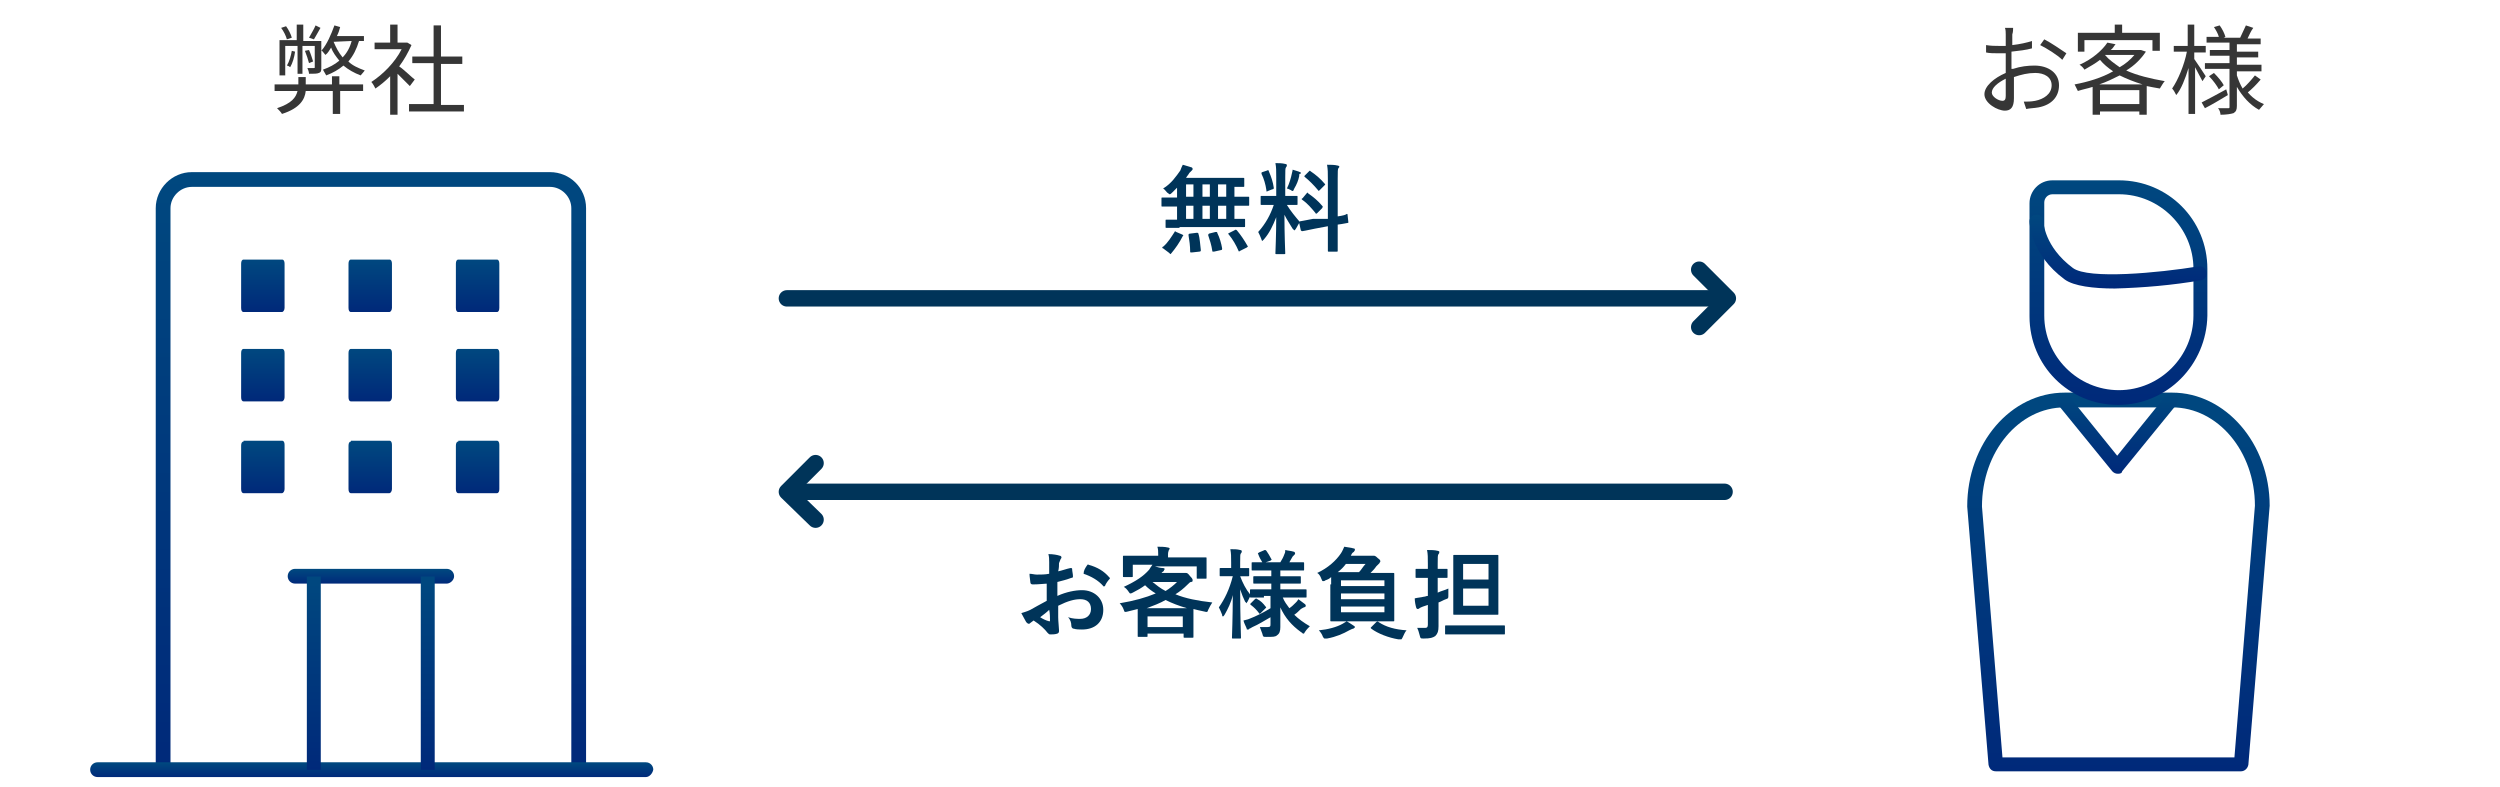 <?xml version="1.0" encoding="utf-8"?>
<!-- Generator: Adobe Illustrator 25.1.0, SVG Export Plug-In . SVG Version: 6.00 Build 0)  -->
<svg version="1.1" id="レイヤー_1" xmlns="http://www.w3.org/2000/svg" xmlns:xlink="http://www.w3.org/1999/xlink" x="0px"
	 y="0px" viewBox="0 0 305 96" style="enable-background:new 0 0 305 96;" xml:space="preserve">
<style type="text/css">
	.st0{fill:url(#パス_1167_1_);}
	.st1{fill:url(#パス_1168_1_);}
	.st2{fill:url(#パス_1169_1_);}
	.st3{fill:url(#パス_1170_1_);}
	.st4{fill:url(#パス_1171_1_);}
	.st5{fill:url(#パス_1172_1_);}
	.st6{fill:url(#パス_1173_1_);}
	.st7{fill:url(#パス_1174_1_);}
	.st8{fill:url(#パス_1175_1_);}
	.st9{fill:url(#パス_1176_1_);}
	.st10{fill:url(#パス_1177_1_);}
	.st11{fill:url(#パス_1178_1_);}
	.st12{fill:url(#長方形_179_1_);}
	.st13{fill:url(#長方形_180_1_);}
	.st14{enable-background:new    ;}
	.st15{fill:#363636;}
	.st16{fill:none;stroke:#003459;stroke-width:2;stroke-linecap:round;stroke-linejoin:round;}
	.st17{fill:none;stroke:#003459;stroke-width:2;stroke-linecap:round;}
	.st18{fill:#003459;}
	.st19{fill:url(#パス_1179_1_);}
	.st20{fill:url(#パス_1180_1_);}
	.st21{fill:url(#パス_1181_1_);}
	.st22{fill:url(#パス_1182_1_);}
	.st23{fill:none;}
</style>
<g id="グループ_360" transform="translate(18.418 10.668)">
	
		<linearGradient id="パス_1167_1_" gradientUnits="userSpaceOnUse" x1="-447.387" y1="369.208" x2="-447.387" y2="368.208" gradientTransform="matrix(5.272 0 0 -6.306 2372.26 2349.226)">
		<stop  offset="0" style="stop-color:#00487F"/>
		<stop  offset="1" style="stop-color:#00297A"/>
	</linearGradient>
	<path id="パス_1167" class="st0" d="M11.3,21c-0.2,0-0.3,0.2-0.3,0.5v5.4c0,0.3,0.1,0.5,0.3,0.5H16c0.1,0,0.3-0.2,0.3-0.5v-5.4
		c0-0.3-0.1-0.5-0.3-0.5H11.3z"/>
	
		<linearGradient id="パス_1168_1_" gradientUnits="userSpaceOnUse" x1="-447.387" y1="369.208" x2="-447.387" y2="368.208" gradientTransform="matrix(5.272 0 0 -6.306 2385.355 2349.226)">
		<stop  offset="0" style="stop-color:#00487F"/>
		<stop  offset="1" style="stop-color:#00297A"/>
	</linearGradient>
	<path id="パス_1168" class="st1" d="M24.4,21c-0.2,0-0.3,0.2-0.3,0.5v5.4c0,0.3,0.1,0.5,0.3,0.5h4.7c0.1,0,0.3-0.2,0.3-0.5v-5.4
		c0-0.3-0.1-0.5-0.3-0.5H24.4z"/>
	
		<linearGradient id="パス_1169_1_" gradientUnits="userSpaceOnUse" x1="-447.387" y1="369.208" x2="-447.387" y2="368.208" gradientTransform="matrix(5.272 0 0 -6.306 2398.453 2349.226)">
		<stop  offset="0" style="stop-color:#00487F"/>
		<stop  offset="1" style="stop-color:#00297A"/>
	</linearGradient>
	<path id="パス_1169" class="st2" d="M37.5,21c-0.2,0-0.3,0.2-0.3,0.5v5.4c0,0.3,0.1,0.5,0.3,0.5h4.7c0.2,0,0.3-0.2,0.3-0.5v-5.4
		c0-0.3-0.1-0.5-0.3-0.5H37.5z"/>
	
		<linearGradient id="パス_1170_1_" gradientUnits="userSpaceOnUse" x1="-447.387" y1="369.2" x2="-447.387" y2="368.2" gradientTransform="matrix(5.272 0 0 -6.305 2372.26 2359.664)">
		<stop  offset="0" style="stop-color:#00487F"/>
		<stop  offset="1" style="stop-color:#00297A"/>
	</linearGradient>
	<path id="パス_1170" class="st3" d="M11.3,31.9c-0.2,0-0.3,0.2-0.3,0.5v5.4c0,0.3,0.1,0.5,0.3,0.5H16c0.1,0,0.3-0.2,0.3-0.5v-5.4
		c0-0.3-0.1-0.5-0.3-0.5H11.3z"/>
	
		<linearGradient id="パス_1171_1_" gradientUnits="userSpaceOnUse" x1="-447.387" y1="369.2" x2="-447.387" y2="368.2" gradientTransform="matrix(5.272 0 0 -6.305 2385.355 2359.664)">
		<stop  offset="0" style="stop-color:#00487F"/>
		<stop  offset="1" style="stop-color:#00297A"/>
	</linearGradient>
	<path id="パス_1171" class="st4" d="M24.4,31.9c-0.2,0-0.3,0.2-0.3,0.5v5.4c0,0.3,0.1,0.5,0.3,0.5h4.7c0.1,0,0.3-0.2,0.3-0.5
		v-5.4c0-0.3-0.1-0.5-0.3-0.5H24.4z"/>
	
		<linearGradient id="パス_1172_1_" gradientUnits="userSpaceOnUse" x1="-447.387" y1="369.2" x2="-447.387" y2="368.2" gradientTransform="matrix(5.272 0 0 -6.305 2398.453 2359.664)">
		<stop  offset="0" style="stop-color:#00487F"/>
		<stop  offset="1" style="stop-color:#00297A"/>
	</linearGradient>
	<path id="パス_1172" class="st5" d="M37.5,31.9c-0.2,0-0.3,0.2-0.3,0.5v5.4c0,0.3,0.1,0.5,0.3,0.5h4.7c0.2,0,0.3-0.2,0.3-0.5
		v-5.4c0-0.3-0.1-0.5-0.3-0.5H37.5z"/>
	
		<linearGradient id="パス_1173_1_" gradientUnits="userSpaceOnUse" x1="-447.387" y1="369.191" x2="-447.387" y2="368.191" gradientTransform="matrix(5.272 0 0 -6.304 2372.26 2370.584)">
		<stop  offset="0" style="stop-color:#00487F"/>
		<stop  offset="1" style="stop-color:#00297A"/>
	</linearGradient>
	<path id="パス_1173" class="st6" d="M11.3,43.2c-0.2,0-0.3,0.2-0.3,0.5V49c0,0.3,0.1,0.5,0.3,0.5H16c0.1,0,0.3-0.2,0.3-0.5v-5.4
		c0-0.3-0.1-0.5-0.3-0.5H11.3z"/>
	
		<linearGradient id="パス_1174_1_" gradientUnits="userSpaceOnUse" x1="-447.387" y1="369.191" x2="-447.387" y2="368.191" gradientTransform="matrix(5.272 0 0 -6.304 2385.355 2370.584)">
		<stop  offset="0" style="stop-color:#00487F"/>
		<stop  offset="1" style="stop-color:#00297A"/>
	</linearGradient>
	<path id="パス_1174" class="st7" d="M24.4,43.2c-0.2,0-0.3,0.2-0.3,0.5V49c0,0.3,0.1,0.5,0.3,0.5h4.7c0.1,0,0.3-0.2,0.3-0.5v-5.4
		c0-0.3-0.1-0.5-0.3-0.5H24.4z"/>
	
		<linearGradient id="パス_1175_1_" gradientUnits="userSpaceOnUse" x1="-447.387" y1="369.191" x2="-447.387" y2="368.191" gradientTransform="matrix(5.272 0 0 -6.304 2398.453 2370.584)">
		<stop  offset="0" style="stop-color:#00487F"/>
		<stop  offset="1" style="stop-color:#00297A"/>
	</linearGradient>
	<path id="パス_1175" class="st8" d="M37.5,43.2c-0.2,0-0.3,0.2-0.3,0.5V49c0,0.3,0.1,0.5,0.3,0.5h4.7c0.2,0,0.3-0.2,0.3-0.5v-5.4
		c0-0.3-0.1-0.5-0.3-0.5H37.5z"/>
</g>
<linearGradient id="パス_1176_1_" gradientUnits="userSpaceOnUse" x1="-519.388" y1="428.407" x2="-519.388" y2="427.407" gradientTransform="matrix(52.41 0 0 -72.937 27266.305 31267.719)">
	<stop  offset="0" style="stop-color:#00487F"/>
	<stop  offset="1" style="stop-color:#00297A"/>
</linearGradient>
<path id="パス_1176" class="st9" d="M71.4,93.9h-1.7V25.4c0-1.4-1.2-2.6-2.6-2.6H23.4c-1.4,0-2.6,1.2-2.6,2.6v68.6H19V25.4
	c0-2.4,2-4.4,4.4-4.4h43.7c2.4,0,4.4,1.9,4.4,4.4V93.9z"/>
<linearGradient id="パス_1177_1_" gradientUnits="userSpaceOnUse" x1="-521.777" y1="240.692" x2="-521.777" y2="239.692" gradientTransform="matrix(68.625 0 0 -1.742 35852.25 512.352)">
	<stop  offset="0" style="stop-color:#00487F"/>
	<stop  offset="1" style="stop-color:#00297A"/>
</linearGradient>
<path id="パス_1177" class="st10" d="M78.8,94.8H11.9c-0.5,0-0.9-0.4-0.9-0.9c0,0,0,0,0,0c0-0.5,0.4-0.9,0.9-0.9c0,0,0,0,0,0h66.9
	c0.5,0,0.9,0.4,0.9,0.9C79.6,94.4,79.2,94.8,78.8,94.8z"/>
<linearGradient id="パス_1178_1_" gradientUnits="userSpaceOnUse" x1="-503.307" y1="240.692" x2="-503.307" y2="239.692" gradientTransform="matrix(20.234 0 0 -1.742 10229.114 488.746)">
	<stop  offset="0" style="stop-color:#00487F"/>
	<stop  offset="1" style="stop-color:#00297A"/>
</linearGradient>
<path id="パス_1178" class="st11" d="M54.5,71.2H36c-0.5,0-0.9-0.4-0.9-0.9s0.4-0.9,0.9-0.9h18.5c0.5,0,0.9,0.4,0.9,0.9
	S54.9,71.2,54.5,71.2z"/>
<g id="グループ_361" transform="translate(26.435 49.33)">
	
		<linearGradient id="長方形_179_1_" gradientUnits="userSpaceOnUse" x1="-251.687" y1="369.479" x2="-251.687" y2="368.479" gradientTransform="matrix(1.742 0 0 -23.607 450.31 8743.298)">
		<stop  offset="0" style="stop-color:#00487F"/>
		<stop  offset="1" style="stop-color:#00297A"/>
	</linearGradient>
	<rect id="長方形_179" x="11" y="21" class="st12" width="1.7" height="23.6"/>
	
		<linearGradient id="長方形_180_1_" gradientUnits="userSpaceOnUse" x1="-251.687" y1="369.479" x2="-251.687" y2="368.479" gradientTransform="matrix(1.742 0 0 -23.607 464.243 8743.298)">
		<stop  offset="0" style="stop-color:#00487F"/>
		<stop  offset="1" style="stop-color:#00297A"/>
	</linearGradient>
	<rect id="長方形_180" x="24.9" y="21" class="st13" width="1.7" height="23.6"/>
</g>
<g class="st14">
	<path class="st15" d="M41.5,10.3h2.8v0.8h-2.8v2.8h-0.9v-2.8h-3.3c-0.1,1-0.7,2.1-2.9,2.8c-0.1-0.2-0.4-0.5-0.6-0.7
		c1.8-0.6,2.3-1.3,2.5-2.1h-2.8v-0.8h2.9V9.4h0.9v0.9h3.2v-1h0.9V10.3z M43.8,5c-0.3,1-0.7,1.8-1.3,2.5C43,8,43.7,8.3,44.5,8.6
		C44.4,8.7,44.2,9,44,9.2c-0.8-0.3-1.5-0.7-2.1-1.2c-0.6,0.5-1.3,0.9-2.1,1.2c-0.1-0.2-0.3-0.5-0.4-0.7c0.8-0.3,1.4-0.6,2-1.1
		c-0.4-0.5-0.8-1-1-1.6c-0.2,0.3-0.4,0.7-0.7,0.9c-0.1-0.1-0.3-0.4-0.5-0.6v2.1c0,0.4,0,0.6-0.3,0.7c-0.2,0.1-0.6,0.1-1.2,0.1
		c0-0.2-0.1-0.5-0.2-0.7c0.4,0,0.7,0,0.8,0c0.1,0,0.1,0,0.1-0.1V5.6h-1.5V9h-0.6V5.6h-1.5v3.6h-0.7V4.9h2.1V3H37v2h2.2v1.2
		c0.7-0.8,1.2-2,1.6-3.1l0.7,0.2c-0.1,0.4-0.2,0.7-0.4,1.1h3.3V5H43.8z M35,4.8c-0.1-0.4-0.4-1-0.7-1.4l0.6-0.2
		c0.3,0.4,0.6,1,0.7,1.4L35,4.8z M36,6.3c-0.1,0.7-0.3,1.4-0.6,1.9C35.3,8.1,35.1,8,35,8c0.3-0.5,0.5-1.2,0.6-1.8L36,6.3z M37.7,7.7
		c-0.1-0.4-0.3-1-0.5-1.5l0.5-0.1c0.2,0.4,0.4,1.1,0.5,1.4L37.7,7.7z M39.1,3.4c-0.3,0.5-0.6,1.1-0.8,1.4l-0.6-0.2
		c0.2-0.4,0.6-1,0.8-1.5L39.1,3.4z M40.7,5.1c0.3,0.7,0.6,1.3,1.1,1.9c0.5-0.5,0.9-1.2,1.1-2L40.7,5.1L40.7,5.1z"/>
	<path class="st15" d="M50,10.5c-0.3-0.3-1-1-1.5-1.5v5h-0.9V9.3c-0.6,0.6-1.2,1.1-1.8,1.5c-0.1-0.2-0.3-0.6-0.5-0.8
		C46.7,9.1,48.2,7.6,49,6h-3.3V5.2h1.9V3h0.9v2.2h1l0.2,0l0.5,0.3c-0.4,0.9-0.9,1.8-1.5,2.6c0.6,0.4,1.6,1.4,1.9,1.6L50,10.5z
		 M56.6,12.7v0.9h-6.7v-0.9h3v-5h-2.6V6.9h2.6V3.1h0.9v3.8h2.6v0.9h-2.6v5H56.6z"/>
</g>
<path id="パス_16" class="st16" d="M207.3,39.9l3.5-3.5l-3.5-3.5"/>
<path id="パス_70" class="st17" d="M96,36.4h113.9"/>
<path id="パス_16-2" class="st16" d="M99.5,63.4L96,60l3.5-3.5"/>
<path id="パス_70-2" class="st17" d="M210.4,60H96.9"/>
<g class="st14">
	<path class="st18" d="M143.9,27.8c-1.1,0-1.5,0-1.6,0c-0.1,0-0.1,0-0.1-0.1v-0.8c0-0.1,0-0.1,0.1-0.1c0.1,0,0.4,0,1.3,0v-1.6h-0.3
		c-1,0-1.4,0-1.5,0c-0.1,0-0.1,0-0.1-0.1v-0.9c0-0.1,0-0.1,0.1-0.1c0.1,0,0.4,0,1.5,0h0.3v-1.2c-0.2,0.2-0.4,0.4-0.6,0.6
		c-0.1,0.1-0.2,0.2-0.3,0.2c-0.1,0-0.1-0.1-0.3-0.2c-0.2-0.2-0.3-0.4-0.5-0.5c1-0.6,1.6-1.5,2.1-2.2c0.1-0.3,0.2-0.5,0.3-0.7
		c0.3,0.1,0.7,0.2,1,0.3c0.1,0,0.2,0.1,0.2,0.2c0,0.1,0,0.1-0.1,0.2c-0.1,0.1-0.2,0.2-0.3,0.3c-0.1,0.2-0.3,0.4-0.4,0.6h5.4
		c1.2,0,1.6,0,1.6,0c0.1,0,0.1,0,0.1,0.1v0.9c0,0.1,0,0.1-0.1,0.1c-0.1,0-0.3,0-1.1,0V24h0.2c1,0,1.4,0,1.5,0c0.1,0,0.1,0,0.1,0.1
		V25c0,0.1,0,0.1-0.1,0.1c-0.1,0-0.4,0-1.5,0h-0.2v1.6c0.8,0,1.1,0,1.2,0c0.1,0,0.1,0,0.1,0.1v0.8c0,0.1,0,0.1-0.1,0.1
		c-0.1,0-0.5,0-1.6,0H143.9z M141.9,30.3c-0.1,0-0.1-0.1-0.1-0.1s0-0.1,0.1-0.1c0.6-0.5,1-1.2,1.4-1.8c0-0.1,0.1-0.1,0.2,0l0.7,0.3
		c0.2,0.1,0.2,0.1,0.1,0.2c-0.4,0.8-0.9,1.5-1.4,2.1c0,0-0.1,0.1-0.1,0.1s-0.1,0-0.1-0.1L141.9,30.3z M145.6,24v-1.5h-0.9V24H145.6z
		 M145.6,26.7v-1.6h-0.9v1.6H145.6z M146,28.4c0.1,0,0.2,0,0.2,0.1c0.2,0.6,0.2,1.3,0.3,2c0,0.1,0,0.2-0.2,0.2l-0.9,0.1
		c-0.2,0-0.2,0-0.2-0.1c0-0.7-0.1-1.4-0.2-2c0-0.1,0-0.2,0.2-0.2L146,28.4z M147.6,24v-1.5h-0.9V24H147.6z M147.6,26.7v-1.6h-0.9
		v1.6H147.6z M148.3,28.3c0.2,0,0.2,0,0.2,0.1c0.3,0.6,0.5,1.3,0.6,1.9c0,0.1,0,0.2-0.1,0.2l-0.9,0.2c-0.2,0-0.2,0-0.2-0.1
		c-0.1-0.7-0.3-1.3-0.5-1.9c0-0.1,0-0.1,0.1-0.2L148.3,28.3z M149.6,24v-1.5h-1V24H149.6z M149.6,26.7v-1.6h-1v1.6H149.6z
		 M150.6,28.1c0.1-0.1,0.2-0.1,0.3,0c0.5,0.6,0.9,1.2,1.3,1.9c0.1,0.1,0,0.1-0.1,0.2l-0.8,0.4c-0.1,0.1-0.2,0.1-0.2,0
		c-0.3-0.7-0.7-1.4-1.2-2c-0.1-0.1-0.1-0.1,0.1-0.2L150.6,28.1z"/>
	<path class="st18" d="M155.7,21.6c0-0.8,0-1.2-0.1-1.7c0.4,0,0.8,0,1.2,0.1c0.1,0,0.2,0.1,0.2,0.1c0,0.1,0,0.2-0.1,0.3
		c-0.1,0.1-0.1,0.4-0.1,1.2v2.3h0.1c0.9,0,1.2,0,1.3,0c0.1,0,0.1,0,0.1,0.1v0.9c0,0.1,0,0.1-0.1,0.1c-0.1,0-0.4,0-1.2,0
		c0.5,0.8,1,1.4,1.6,2.1c-0.2,0.2-0.3,0.5-0.5,0.8c-0.1,0.1-0.1,0.2-0.2,0.2c0,0-0.1-0.1-0.2-0.2c-0.3-0.5-0.7-1.1-1-1.7
		c0,2.4,0.1,4.5,0.1,4.7c0,0.1,0,0.1-0.1,0.1h-1c-0.1,0-0.1,0-0.1-0.1c0-0.2,0.1-2.2,0.1-4.4c-0.4,1-0.8,1.9-1.5,2.7
		c-0.1,0.1-0.2,0.2-0.2,0.2c0,0-0.1-0.1-0.1-0.2c-0.1-0.3-0.3-0.7-0.4-0.9c0.9-1,1.5-2.1,1.9-3.3h-0.2c-0.9,0-1.2,0-1.3,0
		c-0.1,0-0.1,0-0.1-0.1V24c0-0.1,0-0.1,0.1-0.1c0.1,0,0.4,0,1.3,0h0.5V21.6z M154.6,20.8c0.1-0.1,0.2,0,0.2,0.1
		c0.3,0.7,0.5,1.3,0.6,2c0,0.1,0,0.2-0.2,0.2l-0.5,0.2c-0.2,0.1-0.2,0.1-0.2-0.1c-0.1-0.7-0.3-1.4-0.6-2c0-0.1,0-0.2,0.1-0.2
		L154.6,20.8z M157.6,21.2c0-0.1,0.1-0.3,0.1-0.5c0.3,0.1,0.7,0.2,0.9,0.3c0.1,0,0.1,0.1,0.1,0.1c0,0.1,0,0.1-0.1,0.1
		c-0.1,0-0.1,0.1-0.1,0.3c-0.1,0.5-0.3,1-0.6,1.5c-0.1,0.2-0.1,0.3-0.2,0.3c0,0-0.1,0-0.2-0.1c-0.2-0.1-0.4-0.2-0.5-0.2
		C157.3,22.4,157.5,21.7,157.6,21.2z M162,26.7v-4.8c0-0.9,0-1.2-0.1-1.8c0.5,0,0.9,0,1.3,0.1c0.1,0,0.2,0.1,0.2,0.1
		c0,0.1,0,0.1-0.1,0.2c-0.1,0.1-0.1,0.4-0.1,1.3v4.6c0.7-0.1,1-0.2,1.1-0.3c0.1,0,0.1,0,0.1,0.1l0.1,0.9c0,0.1,0,0.1-0.1,0.1
		c-0.1,0-0.4,0.1-1.2,0.2v1.1c0,1.3,0,2,0,2.1c0,0.1,0,0.1-0.1,0.1h-1c-0.1,0-0.1,0-0.1-0.1c0-0.1,0-0.7,0-2.1v-0.9l-1.6,0.3
		c-1,0.2-1.4,0.3-1.5,0.3c-0.1,0-0.1,0-0.2-0.1l-0.2-0.9c0-0.1,0-0.1,0.1-0.2c0.1,0,0.5-0.1,1.6-0.3L162,26.7z M159.4,23.6
		c0.1-0.1,0.1-0.1,0.1-0.1c0,0,0.1,0,0.1,0.1c0.6,0.4,1.2,0.9,1.7,1.5c0.1,0.1,0.1,0.1,0,0.3l-0.6,0.6c-0.1,0.1-0.2,0.1-0.2,0
		c-0.5-0.6-1-1.2-1.6-1.6c0,0-0.1-0.1-0.1-0.1c0,0,0-0.1,0.1-0.1L159.4,23.6z M159.7,20.9c0.1-0.1,0.1-0.1,0.2,0
		c0.6,0.4,1.2,0.9,1.7,1.5c0.1,0.1,0.1,0.1,0,0.2l-0.6,0.6c-0.1,0.1-0.2,0.1-0.2,0c-0.5-0.6-1.1-1.2-1.6-1.6c-0.1-0.1-0.1-0.1,0-0.2
		L159.7,20.9z"/>
</g>
<g class="st14">
	<path class="st18" d="M128,71.2c-0.6,0-1.2,0.1-2,0.1c-0.2,0-0.3-0.1-0.3-0.3c0-0.2-0.1-0.6-0.1-1c0.3,0,0.6,0.1,0.9,0.1
		c0.5,0,1,0,1.5-0.1c0-0.4,0-0.9,0-1.4c0-0.3,0-0.7-0.1-1c0.6,0,1.1,0.1,1.4,0.2c0.1,0,0.2,0.1,0.2,0.2c0,0,0,0.1-0.1,0.2
		c-0.1,0.2-0.1,0.3-0.2,0.5c0,0.3,0,0.6-0.1,1c0.5-0.1,1-0.3,1.5-0.4c0.1,0,0.2,0,0.2,0.1c0,0.3,0.1,0.6,0.1,0.9
		c0,0.1,0,0.2-0.2,0.2c-0.8,0.3-1,0.3-1.7,0.5c0,0.6,0,1.2,0,1.7c1.1-0.5,2.2-0.7,3-0.7c1.5,0,2.6,1,2.6,2.4c0,1.5-1,2.4-2.6,2.4
		c-0.3,0-0.7,0-1-0.1c-0.2,0-0.3-0.2-0.3-0.4c0-0.3-0.1-0.7-0.4-1c0.6,0.2,1.1,0.2,1.5,0.2c0.7,0,1.3-0.4,1.3-1.2
		c0-0.8-0.5-1.2-1.3-1.2c-0.7,0-1.5,0.2-2.7,0.8c0,0.5,0,0.9,0,1.4c0,0.5,0.1,1.3,0.1,1.6c0,0.2,0,0.3-0.2,0.4
		c-0.3,0.1-0.6,0.1-0.9,0.1c-0.1,0-0.2-0.1-0.3-0.2c-0.3-0.4-0.9-1-1.7-1.5c-0.1,0.1-0.3,0.2-0.4,0.3c-0.1,0.1-0.1,0.1-0.2,0.1
		c-0.1,0-0.2-0.1-0.3-0.2c-0.1-0.2-0.4-0.7-0.6-1.1c0.3-0.1,0.7-0.2,1.1-0.4c0.5-0.3,1.1-0.6,2-1.1V71.2z M126.9,75.3
		c0.3,0.2,0.7,0.4,1.1,0.5c0.1,0,0.1,0,0.1-0.1c0-0.3,0-0.9-0.1-1.3C127.7,74.7,127.3,75,126.9,75.3z M132.6,69
		c0.1-0.1,0.1-0.2,0.2-0.1c1.1,0.3,1.9,0.8,2.5,1.5c0,0,0.1,0.1,0.1,0.1c0,0,0,0.1,0,0.1c-0.2,0.2-0.5,0.6-0.6,0.9
		c0,0-0.2,0.1-0.2,0c-0.6-0.7-1.5-1.2-2.4-1.5C132.2,69.6,132.4,69.3,132.6,69z"/>
	<path class="st18" d="M145.5,68c1.1,0,1.5,0,1.6,0c0.1,0,0.1,0,0.1,0.1c0,0.1,0,0.3,0,0.6v0.5c0,1,0,1.2,0,1.3c0,0.1,0,0.1-0.1,0.1
		h-1c-0.1,0-0.1,0-0.1-0.1v-1.4h-5.1c0.3,0.1,0.7,0.2,1,0.2c0.1,0,0.2,0.1,0.2,0.1c0,0.1-0.1,0.1-0.1,0.2s-0.1,0.1-0.2,0.2l-0.1,0.1
		h2.5c0.2,0,0.2,0,0.3,0c0.1,0,0.1,0,0.2,0c0.1,0,0.2,0,0.5,0.4c0.3,0.3,0.3,0.4,0.3,0.5c0,0.1,0,0.2-0.2,0.2
		c-0.1,0-0.2,0.1-0.4,0.3c-0.5,0.5-1,0.9-1.5,1.2c1.2,0.5,2.7,0.8,4.5,1c-0.2,0.3-0.3,0.5-0.5,0.9c-0.1,0.3-0.1,0.3-0.5,0.2
		c-0.5-0.1-0.9-0.2-1.3-0.3c0,0.1,0,0.4,0,0.9v0.9c0,1.2,0,1.6,0,1.6c0,0.1,0,0.1-0.1,0.1h-1c-0.1,0-0.1,0-0.1-0.1v-0.4H140v0.3
		c0,0.1,0,0.1-0.1,0.1h-1c-0.1,0-0.1,0-0.1-0.1c0-0.1,0-0.4,0-1.6v-0.8c0-0.4,0-0.7,0-0.9c-0.4,0.1-0.8,0.2-1.2,0.3
		c-0.4,0.1-0.4,0.1-0.5-0.2c-0.1-0.3-0.3-0.6-0.5-0.8c1.8-0.3,3.2-0.7,4.4-1.2c-0.5-0.3-0.9-0.6-1.3-1c-0.4,0.3-0.9,0.6-1.5,0.9
		c-0.2,0.1-0.2,0.1-0.3,0.1c-0.1,0-0.1-0.1-0.2-0.2c-0.2-0.3-0.4-0.5-0.6-0.6c1.5-0.7,2.4-1.3,3.1-2.1c0.1-0.2,0.2-0.3,0.4-0.6h-2.4
		v1.4c0,0.1,0,0.1-0.1,0.1h-1c-0.1,0-0.1,0-0.1-0.1c0-0.1,0-0.3,0-1.3v-0.4c0-0.4,0-0.6,0-0.7c0-0.1,0-0.1,0.1-0.1
		c0.1,0,0.5,0,1.6,0h2.6v-0.2c0-0.3,0-0.6-0.1-0.9c0.4,0,0.9,0,1.3,0.1c0.1,0,0.2,0.1,0.2,0.1c0,0.1,0,0.1-0.1,0.2
		c0,0.1-0.1,0.2-0.1,0.5V68H145.5z M144.8,74.2c-1-0.3-1.8-0.6-2.6-1c-0.7,0.4-1.5,0.7-2.3,1H144.8z M140,76.5h4.3v-1.3H140V76.5z
		 M140.6,71c0.5,0.4,1,0.8,1.6,1.1c0.5-0.3,1-0.7,1.4-1.1L140.6,71L140.6,71z"/>
	<path class="st18" d="M154.2,72.9c-1.2,0-1.6,0-1.6,0c-0.1,0-0.1,0-0.1-0.1v0c-0.1,0.2-0.2,0.4-0.3,0.6c-0.1,0.1-0.1,0.2-0.1,0.2
		c0,0-0.1-0.1-0.2-0.2c-0.2-0.4-0.4-0.9-0.6-1.5c0,3.1,0.1,5.7,0.1,5.9c0,0.1,0,0.1-0.1,0.1h-0.9c-0.1,0-0.1,0-0.1-0.1
		c0-0.2,0.1-2.5,0.1-5.2c-0.2,0.9-0.6,1.7-1,2.4c-0.1,0.1-0.1,0.2-0.2,0.2s-0.1-0.1-0.1-0.2c-0.1-0.3-0.3-0.7-0.4-0.9
		c0.7-1,1.3-2.2,1.7-3.8H150c-0.8,0-1,0-1.1,0c-0.1,0-0.1,0-0.1-0.1v-0.8c0-0.1,0-0.1,0.1-0.1c0.1,0,0.3,0,1.1,0h0.2v-0.7
		c0-0.7,0-1.1-0.1-1.6c0.5,0,0.8,0,1.2,0.1c0.1,0,0.2,0.1,0.2,0.1c0,0.1,0,0.2-0.1,0.3c-0.1,0.1-0.1,0.3-0.1,1.1v0.7
		c0.7,0,0.9,0,1,0c0.1,0,0.1,0,0.1,0.1v0.8c0,0.1,0,0.1-0.1,0.1c-0.1,0-0.3,0-1,0c0.3,0.8,0.7,1.6,1.2,2.2V72c0-0.1,0-0.1,0.1-0.1
		c0.1,0,0.5,0,1.6,0h0.9v-0.7h-0.6c-1.1,0-1.4,0-1.5,0c-0.1,0-0.1,0-0.1-0.1v-0.7c0-0.1,0-0.1,0.1-0.1c0.1,0,0.4,0,1.5,0h0.6v-0.7
		h-0.7c-1.1,0-1.5,0-1.6,0c-0.1,0-0.1,0-0.1-0.1v-0.8c0-0.1,0-0.1,0.1-0.1c0.1,0,0.4,0,1.2,0c-0.2-0.3-0.4-0.7-0.5-1
		c-0.1-0.1,0-0.1,0.1-0.2l0.7-0.3c0.1,0,0.1,0,0.2,0.1c0.2,0.3,0.4,0.6,0.6,1c0.1,0.1,0,0.1-0.1,0.2l-0.6,0.2h1.8
		c0.2-0.3,0.4-0.7,0.5-1c0.1-0.2,0.1-0.3,0.1-0.5c0.4,0.1,0.7,0.1,1,0.2c0.1,0,0.2,0.1,0.2,0.2c0,0.1,0,0.1-0.1,0.2
		c-0.1,0.1-0.1,0.1-0.2,0.2c-0.1,0.2-0.3,0.5-0.4,0.7h0.1c1.1,0,1.5,0,1.6,0c0.1,0,0.1,0,0.1,0.1v0.8c0,0.1,0,0.1-0.1,0.1
		c-0.1,0-0.5,0-1.6,0h-1.2v0.7h0.9c1.1,0,1.4,0,1.5,0c0.1,0,0.1,0,0.1,0.1v0.7c0,0.1,0,0.1-0.1,0.1c-0.1,0-0.4,0-1.5,0h-0.9v0.7h1.5
		c1.2,0,1.5,0,1.6,0c0.1,0,0.1,0,0.1,0.1v0.8c0,0.1,0,0.1-0.1,0.1c-0.1,0-0.5,0-1.6,0h-1.2c0.2,0.5,0.5,0.9,0.8,1.3
		c0.3-0.2,0.5-0.4,0.8-0.7c0.1-0.1,0.2-0.2,0.3-0.4c0.3,0.2,0.5,0.4,0.8,0.6c0.1,0.1,0.1,0.1,0.1,0.2s0,0.1-0.2,0.2
		c-0.1,0-0.2,0.1-0.4,0.2c-0.2,0.2-0.5,0.5-0.8,0.7c0.5,0.5,1.2,1,1.9,1.4c-0.2,0.2-0.4,0.4-0.6,0.7c-0.1,0.2-0.1,0.2-0.2,0.2
		s-0.1-0.1-0.3-0.2c-1.1-0.8-1.9-1.7-2.5-3c0,1,0,1.8,0,2.4c0,0.5-0.1,0.8-0.4,1c-0.2,0.2-0.5,0.2-1.3,0.2c-0.4,0-0.4,0-0.5-0.4
		c-0.1-0.3-0.2-0.5-0.3-0.8c0.4,0,0.6,0,0.9,0c0.4,0,0.4-0.1,0.4-0.4v-0.8c-0.7,0.4-1.5,0.9-2.2,1.2c-0.2,0.1-0.3,0.2-0.4,0.2
		c0,0.1-0.1,0.1-0.2,0.1s-0.1,0-0.1-0.1c-0.1-0.3-0.3-0.6-0.4-1c0.3-0.1,0.5-0.1,0.7-0.2c0.8-0.3,1.8-0.8,2.6-1.3v-1.5H154.2z
		 M153.8,74.8c-0.1,0.1-0.2,0.1-0.2,0c-0.3-0.4-0.6-0.7-1-1c-0.1-0.1-0.1-0.1,0-0.2l0.5-0.5c0.1-0.1,0.2-0.1,0.3,0
		c0.4,0.2,0.7,0.5,1,0.9c0.1,0.1,0.1,0.1,0,0.2L153.8,74.8z"/>
	<path class="st18" d="M162.4,71.3c0-0.4,0-0.7,0-0.9c-0.2,0.2-0.4,0.3-0.7,0.4c-0.1,0.1-0.2,0.1-0.3,0.1c-0.1,0-0.1-0.1-0.2-0.3
		c-0.1-0.3-0.3-0.6-0.5-0.7c1.3-0.6,2.3-1.5,2.9-2.4c0.2-0.3,0.3-0.6,0.4-0.8c0.5,0.1,0.8,0.1,1.1,0.2c0.2,0,0.2,0.1,0.2,0.2
		c0,0.1-0.1,0.1-0.1,0.2c-0.1,0.1-0.2,0.1-0.3,0.3l-0.1,0.2h2.3c0.2,0,0.2,0,0.3,0c0.1,0,0.1,0,0.2,0c0.1,0,0.2,0,0.5,0.3
		c0.3,0.2,0.3,0.3,0.3,0.4c0,0.1-0.1,0.1-0.1,0.2c-0.1,0.1-0.2,0.2-0.4,0.4c-0.2,0.3-0.4,0.5-0.7,0.8h1.1c1.2,0,1.6,0,1.7,0
		c0.1,0,0.1,0,0.1,0.1c0,0.1,0,0.5,0,1.4v2.9c0,0.9,0,1.3,0,1.4c0,0.1,0,0.1-0.1,0.1c-0.1,0-0.5,0-1.7,0h-4.2c-1.2,0-1.6,0-1.7,0
		c-0.1,0-0.1,0-0.1-0.1c0-0.1,0-0.5,0-1.4V71.3z M165.1,76.3c0.1,0.1,0.2,0.1,0.2,0.2c0,0.1-0.1,0.1-0.2,0.2c-0.1,0-0.3,0.1-0.5,0.2
		c-0.7,0.4-1.6,0.8-2.7,1c-0.1,0-0.3,0-0.3,0c-0.1,0-0.1-0.1-0.2-0.2c-0.1-0.3-0.3-0.6-0.5-0.8c1.1-0.1,2.2-0.4,2.9-0.8
		c0.2-0.1,0.3-0.2,0.5-0.3C164.5,75.9,164.8,76.1,165.1,76.3z M165.8,69.8c0.3-0.3,0.5-0.7,0.8-1h-2.4c-0.3,0.4-0.6,0.7-1,1H165.8z
		 M163.6,70.8v0.7h5.3v-0.7H163.6z M168.9,73.1v-0.7h-5.3v0.7H168.9z M168.9,74h-5.3v0.7h5.3V74z M167.9,75.9c0.1-0.1,0.2-0.1,0.3,0
		c0.9,0.6,2,0.9,3.4,1c-0.2,0.2-0.3,0.5-0.5,0.9c-0.1,0.2-0.1,0.2-0.2,0.2c-0.1,0-0.1,0-0.3,0c-1.2-0.2-2.5-0.7-3.3-1.3
		c-0.1-0.1-0.1-0.1,0-0.2L167.9,75.9z"/>
	<path class="st18" d="M175.5,74c0,0.8,0,1.8,0,2.4c0,0.6-0.1,0.9-0.4,1.2c-0.3,0.2-0.6,0.3-1.4,0.3c-0.4,0-0.4,0-0.5-0.4
		c-0.1-0.4-0.2-0.7-0.3-0.9c0.3,0,0.7,0,1,0c0.2,0,0.3-0.1,0.3-0.4v-2.4l-0.6,0.2c-0.2,0.1-0.3,0.1-0.4,0.2c-0.1,0-0.1,0.1-0.2,0.1
		c-0.1,0-0.1,0-0.2-0.1c-0.1-0.3-0.2-0.8-0.2-1.2c0.4-0.1,0.7-0.1,1.1-0.2c0.2,0,0.3-0.1,0.5-0.1v-2.2h-0.2c-0.9,0-1.1,0-1.2,0
		c-0.1,0-0.1,0-0.1-0.1v-0.9c0-0.1,0-0.1,0.1-0.1c0.1,0,0.3,0,1.2,0h0.2v-0.6c0-0.8,0-1.2-0.1-1.7c0.5,0,0.9,0,1.3,0.1
		c0.1,0,0.2,0.1,0.2,0.1c0,0.1,0,0.2-0.1,0.3c-0.1,0.1-0.1,0.4-0.1,1.2v0.6c0.8,0,1.1,0,1.1,0c0.1,0,0.1,0,0.1,0.1v0.9
		c0,0.1,0,0.1-0.1,0.1c-0.1,0-0.3,0-1.1,0v1.8c0.4-0.2,0.9-0.3,1.3-0.5c0,0.2,0,0.5,0,0.8c0,0.4,0,0.4-0.3,0.5
		c-0.3,0.1-0.6,0.3-0.9,0.4V74z M178,77.4c-1.2,0-1.6,0-1.6,0c-0.1,0-0.1,0-0.1-0.1v-0.9c0-0.1,0-0.1,0.1-0.1c0.1,0,0.5,0,1.6,0h3.9
		c1.2,0,1.6,0,1.6,0c0.1,0,0.1,0,0.1,0.1v0.9c0,0.1,0,0.1-0.1,0.1c-0.1,0-0.5,0-1.6,0H178z M181.2,67.7c1,0,1.4,0,1.5,0
		c0.1,0,0.1,0,0.1,0.1c0,0.1,0,0.6,0,1.6v3.9c0,1,0,1.5,0,1.6c0,0.1,0,0.1-0.1,0.1c-0.1,0-0.4,0-1.5,0h-2.3c-1,0-1.4,0-1.5,0
		c-0.1,0-0.1,0-0.1-0.1c0-0.1,0-0.6,0-1.6v-3.9c0-1,0-1.5,0-1.6c0-0.1,0-0.1,0.1-0.1c0.1,0,0.4,0,1.5,0H181.2z M178.5,68.8v1.9h3.1
		v-1.9H178.5z M181.6,71.8h-3.1v2.1h3.1V71.8z"/>
</g>
<linearGradient id="パス_1179_1_" gradientUnits="userSpaceOnUse" x1="-515.112" y1="425.744" x2="-515.112" y2="424.744" gradientTransform="matrix(36.836 0 0 -46.167 19233.078 19703.242)">
	<stop  offset="0" style="stop-color:#00487F"/>
	<stop  offset="1" style="stop-color:#00297A"/>
</linearGradient>
<path id="パス_1179" class="st19" d="M273.4,94.1h-29.9c-0.5,0-0.8-0.3-0.9-0.8L240,61.8c0-7.7,5.3-13.9,11.9-13.9H265
	c6.5,0,11.9,6.2,11.9,13.8l-2.6,31.6C274.2,93.8,273.8,94.1,273.4,94.1z M244.3,92.4h28.3l2.5-30.7c0-6.6-4.5-12-10.1-12h-13.1
	c-5.6,0-10.1,5.4-10.1,12.1L244.3,92.4z"/>
<linearGradient id="パス_1180_1_" gradientUnits="userSpaceOnUse" x1="-493.796" y1="399.028" x2="-493.796" y2="398.028" gradientTransform="matrix(14.844 0 0 -9.861 7588.497 3982.819)">
	<stop  offset="0" style="stop-color:#00487F"/>
	<stop  offset="1" style="stop-color:#00297A"/>
</linearGradient>
<path id="パス_1180" class="st20" d="M258.4,57.8c-0.3,0-0.5-0.1-0.7-0.3l-6.6-8.1c-0.3-0.4-0.2-0.9,0.1-1.2
	c0.4-0.3,0.9-0.2,1.2,0.1l5.9,7.3l5.9-7.3c0.3-0.4,0.9-0.4,1.2-0.1c0.4,0.3,0.4,0.9,0.1,1.2l-6.6,8.1
	C258.9,57.7,258.7,57.8,258.4,57.8z"/>
<linearGradient id="パス_1181_1_" gradientUnits="userSpaceOnUse" x1="-504.993" y1="420.76" x2="-504.993" y2="419.76" gradientTransform="matrix(21.626 0 0 -27.37 11179.38 11538.21)">
	<stop  offset="0" style="stop-color:#00487F"/>
	<stop  offset="1" style="stop-color:#00297A"/>
</linearGradient>
<path id="パス_1181" class="st21" d="M258.4,49.4c-6,0-10.8-4.8-10.8-10.8V24.8c0-1.5,1.2-2.8,2.8-2.8h8.1c6,0,10.8,4.8,10.8,10.8
	v5.7C269.2,44.5,264.4,49.4,258.4,49.4z M250.4,23.7c-0.6,0-1,0.5-1,1c0,0,0,0,0,0v13.8c0,5,4.1,9.1,9.1,9.1c5,0,9.1-4.1,9.1-9.1
	v-5.7c0-5-4.1-9.1-9.1-9.1L250.4,23.7z"/>
<linearGradient id="パス_1182_1_" gradientUnits="userSpaceOnUse" x1="-504.994" y1="395.838" x2="-504.994" y2="394.838" gradientTransform="matrix(21.627 0 0 -9.015 11179.941 3594.458)">
	<stop  offset="0" style="stop-color:#00487F"/>
	<stop  offset="1" style="stop-color:#00297A"/>
</linearGradient>
<path id="パス_1182" class="st22" d="M258,35.2c-2.6,0-5-0.3-6.1-1.1c-4.2-3.1-4.3-6.9-4.3-7.1c0-0.5,0.4-0.8,0.9-0.8
	c0.4,0,0.8,0.4,0.8,0.8c0,0.1,0.1,3.1,3.6,5.7c1.9,1.4,10.4,0.6,15.3-0.2c0.5-0.1,0.9,0.2,1,0.7c0.1,0.5-0.2,0.9-0.7,1l0,0
	C265,34.8,261.5,35.1,258,35.2z M249.3,27L249.3,27z"/>
<g class="st14">
	<path class="st15" d="M245.6,8.4c0.9-0.3,1.8-0.4,2.6-0.4c1.7,0,3,0.9,3,2.4c0,1.4-0.9,2.4-2.5,2.7c-0.5,0.1-1.1,0.1-1.5,0.2
		l-0.3-0.9c0.4,0,0.9,0,1.4-0.1c1-0.2,2-0.8,2-1.9c0-1-0.9-1.5-2-1.5c-0.9,0-1.7,0.2-2.6,0.5c0,1,0,2.1,0,2.6c0,1.1-0.4,1.5-1.1,1.5
		c-0.9,0-2.5-0.9-2.5-2c0-1,1.2-2,2.6-2.6V8.1c0-0.5,0-1,0-1.6c-0.3,0-0.6,0-0.9,0c-0.5,0-1.1,0-1.5-0.1l0-0.9
		c0.6,0.1,1.1,0.1,1.5,0.1c0.3,0,0.6,0,0.9,0c0-0.6,0-1.1,0-1.4c0-0.2,0-0.6-0.1-0.8h1c0,0.2,0,0.5-0.1,0.8c0,0.3,0,0.8,0,1.3
		c0.9-0.1,1.8-0.3,2.4-0.5l0,0.9c-0.7,0.2-1.6,0.3-2.5,0.4c0,0.6,0,1.1,0,1.6V8.4z M244.7,11.7c0-0.4,0-1.2,0-2.1
		c-1,0.5-1.7,1.1-1.7,1.7c0,0.5,0.8,1,1.3,1C244.6,12.3,244.7,12.1,244.7,11.7z M249.4,4.8c0.8,0.4,2.1,1.3,2.7,1.7l-0.5,0.8
		c-0.6-0.6-1.9-1.4-2.7-1.8L249.4,4.8z"/>
	<path class="st15" d="M261.8,6.3c-0.6,0.9-1.4,1.7-2.4,2.3c1.3,0.6,3,1,4.7,1.3c-0.2,0.2-0.4,0.6-0.6,0.9c-0.6-0.1-1.1-0.2-1.6-0.3
		v3.5H261v-0.4h-4.8v0.4h-0.9v-3.4c-0.6,0.2-1.2,0.3-1.8,0.5c-0.1-0.2-0.3-0.6-0.4-0.8c1.6-0.3,3.3-0.8,4.7-1.6
		c-0.6-0.4-1.2-0.9-1.6-1.4c-0.5,0.4-1.2,0.8-1.9,1.2c-0.1-0.2-0.4-0.5-0.6-0.6c1.6-0.7,2.8-1.8,3.4-2.7l1,0.2
		c-0.2,0.2-0.3,0.5-0.6,0.7h3.5l0.2,0L261.8,6.3z M254.4,6.3h-0.9V4h4.5V3h0.9V4h4.6v2.2h-0.9V4.9h-8.3V6.3z M261.4,10.3
		c-1-0.3-2-0.7-2.8-1.1c-0.8,0.4-1.6,0.8-2.5,1.1H261.4z M261,12.7V11h-4.8v1.7H261z M256.8,6.7c0.5,0.6,1.1,1,1.8,1.5
		c0.7-0.4,1.3-0.9,1.8-1.5L256.8,6.7L256.8,6.7z"/>
	<path class="st15" d="M268.7,9.9c-0.2-0.4-0.6-1.1-0.9-1.7v5.7h-0.8V8.3c-0.4,1.3-0.9,2.6-1.5,3.3c-0.1-0.2-0.3-0.6-0.5-0.8
		c0.7-1,1.5-2.9,1.8-4.5h-1.6V5.6h1.7V3h0.8v2.6h1.4v0.8h-1.4v0.8c0.3,0.4,1.2,1.8,1.4,2.1L268.7,9.9z M271.8,11.6
		c-1,0.6-2,1.2-2.8,1.6l-0.4-0.7c0.8-0.4,1.9-1,3-1.6L271.8,11.6z M273.8,10.7c0.6,0.9,1.4,1.6,2.4,2c-0.2,0.2-0.4,0.5-0.6,0.7
		c-1.1-0.6-2-1.6-2.7-2.8v2.3c0,0.5-0.1,0.7-0.4,0.9c-0.3,0.1-0.9,0.2-1.6,0.2c0-0.2-0.1-0.6-0.3-0.8c0.5,0,1,0,1.2,0
		c0.2,0,0.2,0,0.2-0.2V8.4h-3V7.7h3V6.8h-2.4V6.1h2.4V5.2h-2.8V4.5h1.5c-0.1-0.4-0.4-0.9-0.6-1.2l0.7-0.2c0.3,0.4,0.6,1,0.7,1.4
		l-0.2,0.1h2.1l-0.1,0c0.2-0.4,0.5-1.1,0.7-1.5l0.9,0.3c-0.3,0.4-0.5,0.9-0.7,1.3h1.6v0.7h-2.9v0.9h2.6v0.7h-2.6v0.9h3v0.8h-3v0.5
		c0.2,0.6,0.4,1.1,0.7,1.6c0.5-0.4,1.1-1.1,1.5-1.6l0.7,0.5c-0.5,0.6-1.1,1.2-1.6,1.6L273.8,10.7z M270.1,8.9c0.5,0.5,1,1.1,1.2,1.5
		l-0.6,0.5c-0.2-0.4-0.7-1.1-1.2-1.6L270.1,8.9z"/>
</g>
<rect id="長方形_330" class="st23" width="305" height="96"/>
</svg>

